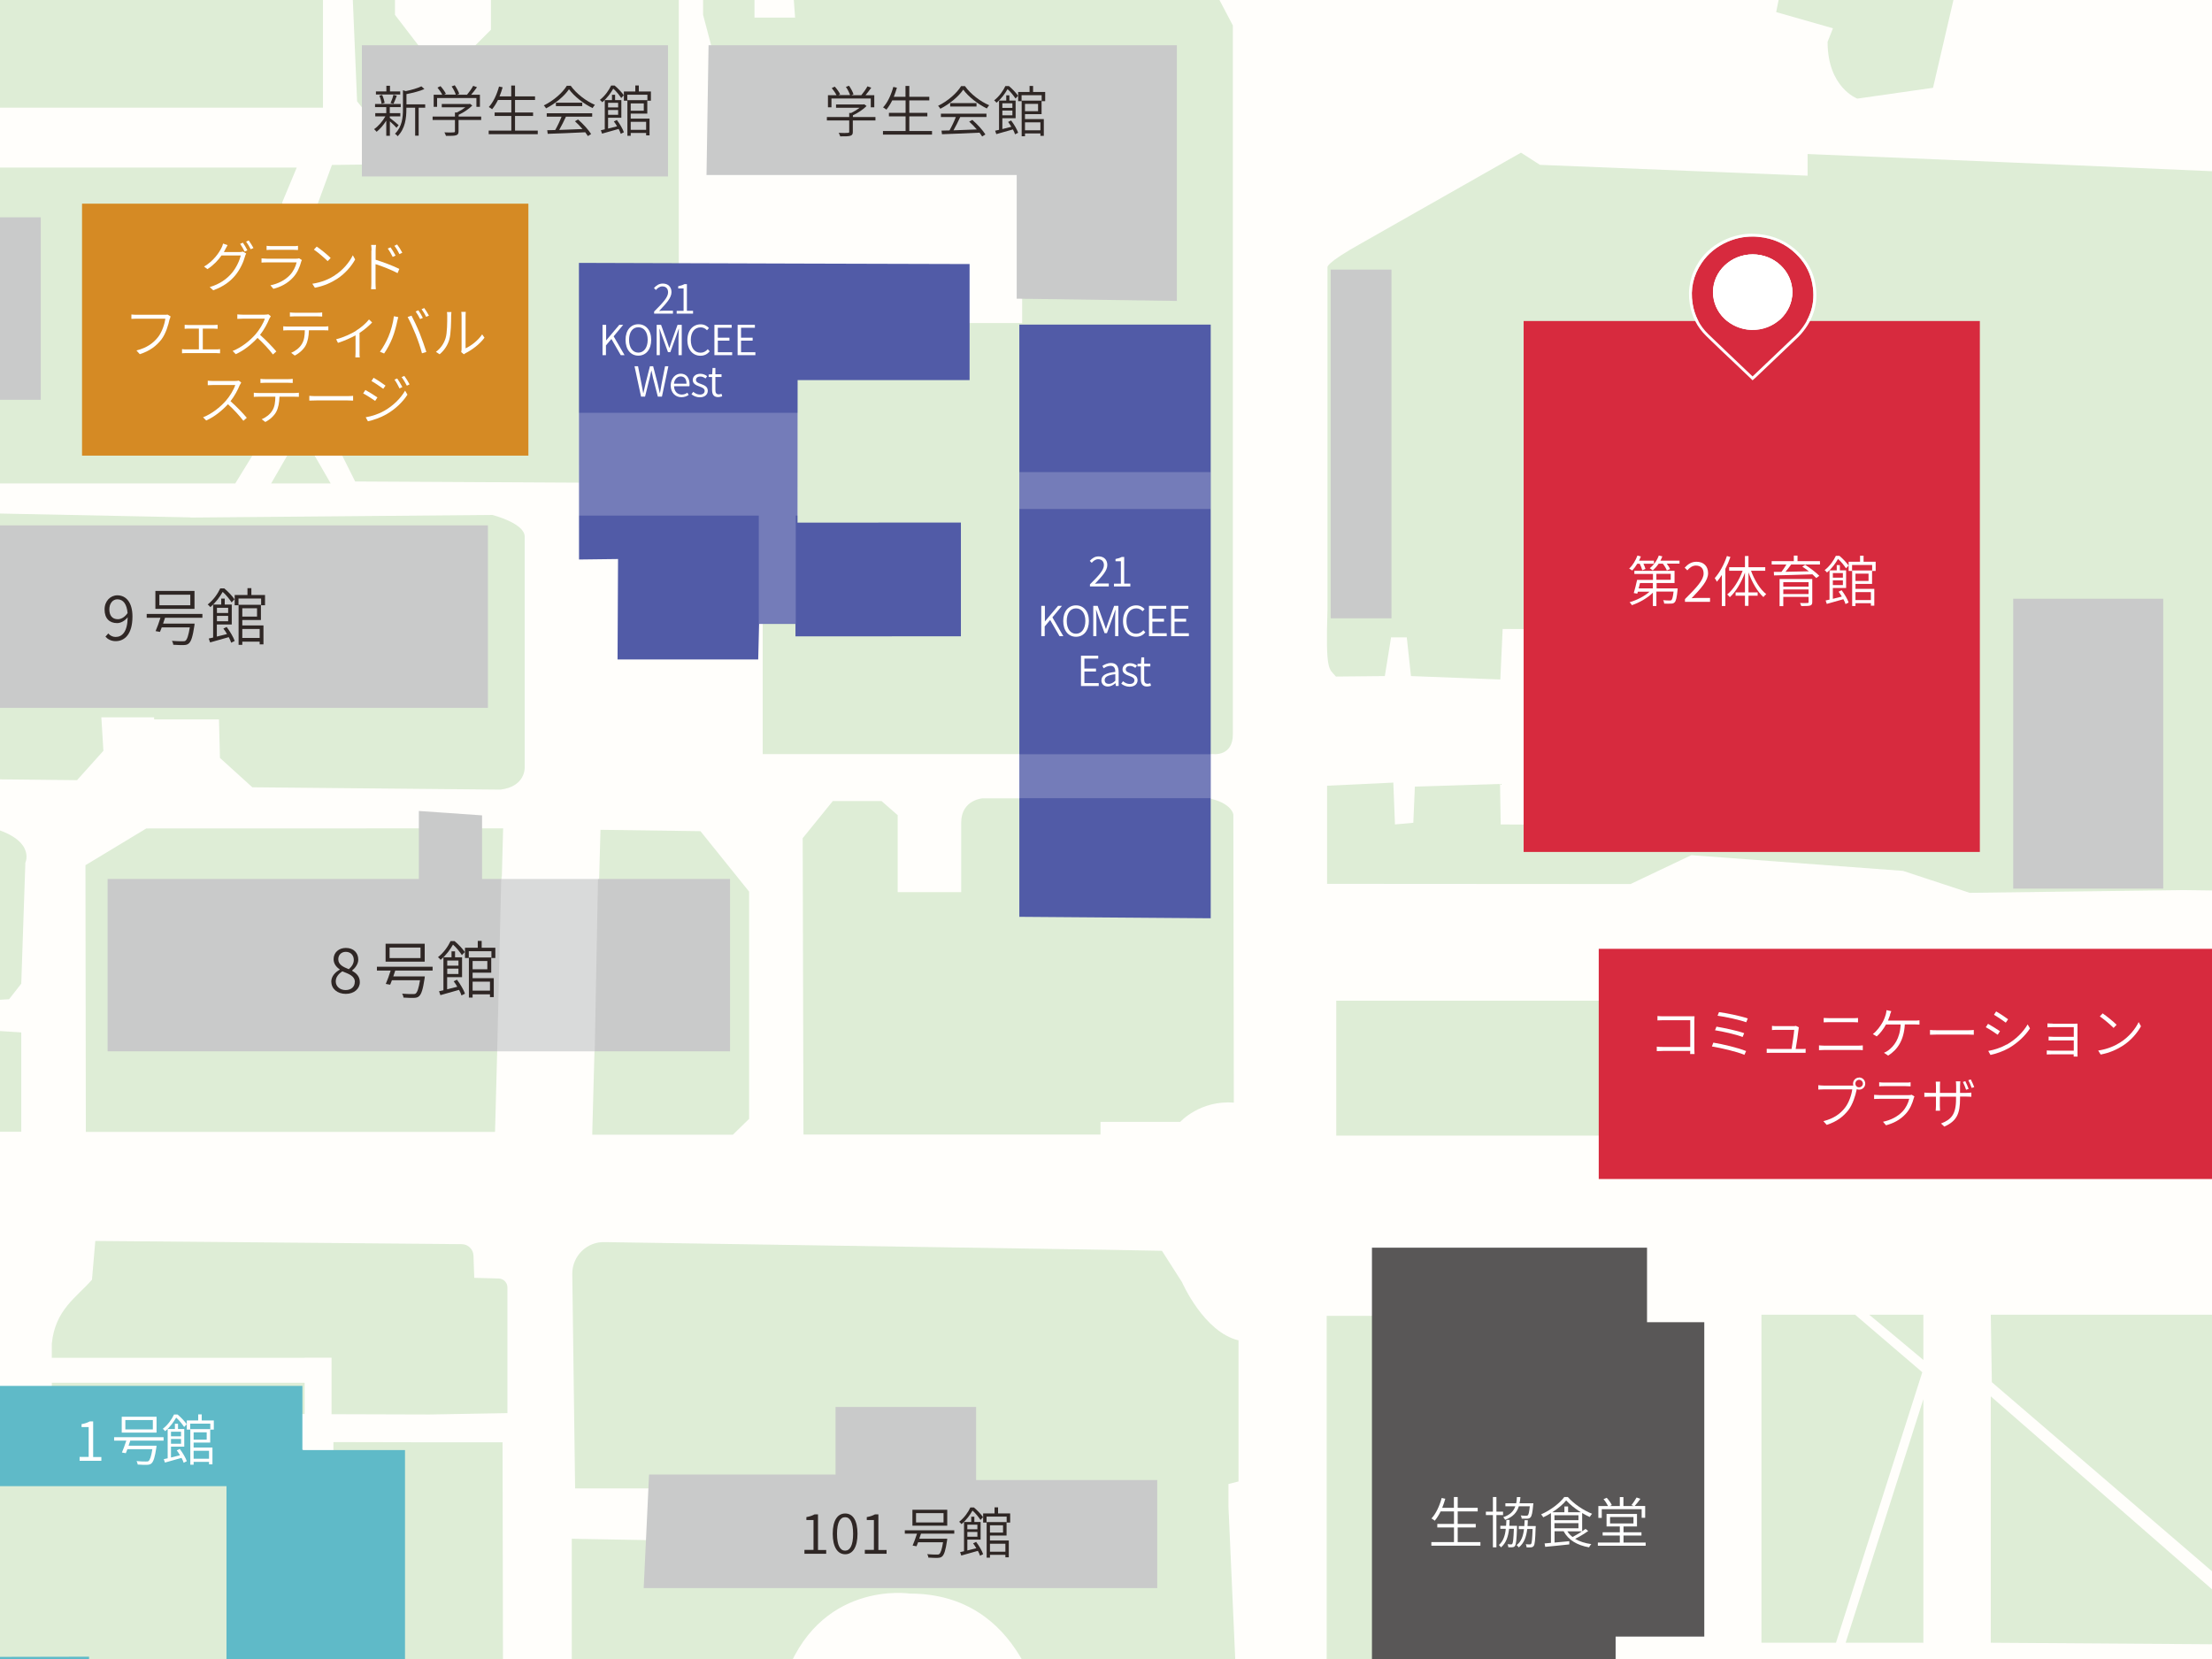 <?xml version="1.0" encoding="UTF-8"?>
<svg id="b" data-name="KF74_屋外平面地図" xmlns="http://www.w3.org/2000/svg" xmlns:xlink="http://www.w3.org/1999/xlink" viewBox="0 0 226.77 170.08">
  <defs>
    <style>
      .ap {
        fill: #2f2725;
      }

      .ap, .aq, .ar, .as, .at, .au, .av, .aw, .ax, .ay, .az, .ba, .bb {
        stroke-width: 0px;
      }

      .bc {
        clip-path: url(#v);
      }

      .aq {
        fill: #d72a3e;
      }

      .ar {
        fill: none;
      }

      .as {
        fill: #c9caca;
      }

      .at {
        fill: #deedd6;
      }

      .au, .ba, .bb {
        fill: #fff;
      }

      .av {
        fill: #515ba7;
      }

      .aw {
        fill: #595757;
      }

      .ax {
        fill: #d58a24;
      }

      .ay {
        fill: #fffefb;
      }

      .az {
        fill: #5fbac8;
      }

      .ba {
        opacity: .2;
      }

      .bb {
        opacity: .3;
      }
    </style>
    <symbol id="a" data-name="place" viewBox="0 0 12.44 15.02">
      <g>
        <path class="aq" d="m6.22,14.62c-.12-.13-.25-.25-.37-.37-1.32-1.33-2.66-2.64-3.97-3.98-.84-.86-1.34-1.92-1.52-3.11-.23-1.5.06-2.9.89-4.18.62-.96,1.47-1.68,2.51-2.16.96-.44,1.97-.61,3.02-.51,1.43.14,2.66.72,3.66,1.74.76.77,1.29,1.69,1.53,2.74.45,1.98.03,3.76-1.28,5.32-.19.23-.41.44-.63.65-1.26,1.26-2.52,2.52-3.78,3.78-.02.02-.05.05-.08.08ZM2.36,5.98c0,2.16,1.73,3.79,3.71,3.87,2.25.09,4.03-1.73,4.03-3.86,0-2.14-1.73-3.88-3.87-3.88-2.13,0-3.87,1.73-3.87,3.87Z"/>
        <path class="au" d="m6.2.28c.19,0,.39,0,.59.03,1.43.14,2.66.72,3.66,1.74.76.77,1.29,1.69,1.53,2.74.45,1.98.03,3.76-1.28,5.32-.19.23-.41.44-.63.65-1.26,1.26-2.52,2.52-3.78,3.78-.02.02-.05.05-.08.08-.12-.13-.25-.25-.37-.37-1.32-1.33-2.66-2.64-3.97-3.98-.84-.86-1.34-1.92-1.52-3.11-.23-1.5.06-2.9.89-4.18.62-.96,1.47-1.68,2.51-2.16.78-.36,1.59-.54,2.43-.54m.03,9.57c2.17,0,3.87-1.79,3.87-3.86,0-2.14-1.73-3.88-3.87-3.88h0c-2.13,0-3.87,1.74-3.87,3.87,0,2.16,1.73,3.79,3.71,3.87.05,0,.11,0,.16,0m-.03-9.86c-.88,0-1.74.19-2.55.56-1.1.51-1.99,1.27-2.63,2.26C.15,4.16-.16,5.63.08,7.21c.2,1.28.74,2.38,1.6,3.26.91.94,1.84,1.86,2.77,2.78l1.2,1.2.25.25.12.12.19.2.2-.19.09-.08.77-.77,3.01-3.01.13-.13c.17-.17.35-.34.51-.54,1.36-1.62,1.81-3.49,1.34-5.56-.25-1.08-.79-2.05-1.61-2.88C9.6.79,8.31.18,6.81.03c-.21-.02-.41-.03-.62-.03h0Zm.03,9.57s-.1,0-.15,0c-1.92-.08-3.43-1.65-3.44-3.59,0-1.98,1.61-3.59,3.59-3.59,1.98,0,3.59,1.62,3.59,3.6,0,.94-.37,1.83-1.04,2.51-.68.69-1.59,1.07-2.55,1.07h0Z"/>
        <path class="au" d="m2.36,5.98c0-2.14,1.74-3.87,3.87-3.87,2.14,0,3.87,1.75,3.87,3.88,0,2.12-1.78,3.95-4.03,3.86-1.98-.08-3.7-1.71-3.71-3.87Z"/>
      </g>
    </symbol>
    <clipPath id="v">
      <rect class="ar" width="226.77" height="170.08"/>
    </clipPath>
  </defs>
  <g class="bc">
    <g>
      <rect class="ay" x="-353.42" y="-218.77" width="841.89" height="595.28"/>
      <path class="at" d="m281.19,90.05l-2.22-30.76-12.19-21.89c-3.05-5.54-1.55-18.18-1.55-18.18l-59.97-2.6-19.95-.83v2.22s-27.44-1.11-27.44-1.11l-1.94-1.25-16.35,9.28c-3.74,2.08-3.49,2.47-3.49,2.47v35.11c-.2,6.42.15,6,.87,6.85l5.01-.05.64-3.97h1.61s.43,3.97.43,3.97l9.16.35.24-5.18,20.8.11v8.53s6.98.34,6.98.34l.1,3.37-7.08-.08-.04,7.88-20.96-.11-.07-4.15-8.73.27-.16,3.71-1.88.17-.17-4.29-6.79.32v10.06s31.11.02,31.11.02l6.23-2.96,21.7,1.61,6.84,2.25,21.94-.28,7.59.1,47.24-.38,2.49-.9"/>
      <path class="at" d="m82.38,116.31h30.44s0-1.3,0-1.3h8.18s2.02-2.24,5.49-1.97l-.05-29.54s-.17-1.39-3.22-1.78h-6.24s-2.36-.26-2.77,2.37v7.63h-6.1v-7.51s-.69-2.24-2.22-2.37h-5.13s-2.22.13-2.22,2.5v7.12h-6.51v-7.89s-1.66-1.45-1.66-1.45h-4.99s-3.09,3.81-3.09,3.81l.08,30.24"/>
      <polyline class="at" points="60.72 116.33 75.13 116.33 76.8 114.7 76.8 91.41 71.81 85.21 61.56 85.07 60.72 116.04"/>
      <polyline class="at" points="50.75 116.04 8.8 116.04 8.76 88.7 15 84.93 51.58 84.92 50.75 116.04"/>
      <path class="at" d="m2.18,116.04v-10.2s-3.12-.2-3.12-.2l-1.66-3,3.53-.2,1.25-1.6.42-12.4s1.25-2.6-4.37-3.8l-28.68-.2v31.59s32.63,0,32.63,0"/>
      <path class="at" d="m126.39,2.62v72.67c0,2.22-1.92,2.02-1.92,2.02h-46.28v-38.65h5.54s0-5.54,0-5.54h21.06s0-16.9,0-16.9h-31.32V6.79s-1.39-5.27-1.39-5.27v-3.88s.83-1.11.83-1.11l3.05-.28,1.39.83V1.8s4.16,0,4.16,0l-.28-3.88,1.39-1.39,41.01.83,2.76,5.25Z"/>
      <path class="at" d="m53.79,55.01c0-1.38-3.32-2.22-3.32-2.22l-30.94.27-.02-.02-34.78-.7h-38.56l-.94,3.43.21,20.78,3.64,2.81,58.82.62,2.7-3.01-.21-3.43h5.41s0,.21,0,.21h6.65l.1,3.95,3.32,3.01,25.43.24c2.6-.31,2.49-2.28,2.49-2.28v-23.66Z"/>
      <path class="at" d="m148.5-53.55l4.36-.21s2.91,0,2.28-2.29c0,0-.37-9.6-1.92-11.47,0,0-1.09-1.63-5.67-6.83,0,0-4.78-5.39-13.43-14.13,0,0-6.4-7.37-18.17-13.15,0,0-3.99-4.28-47.64-3.45l-61.1-1.66-15.99,1.71s-.53-.36-.22-4l1.4-13.09-134.89-13.3-.94,9.73s-.21,1.56-2.7,1.66l-14.24-.21s-6.23-.62-12.68,3.33c0,0-4.68,3.33-5.92,9.98l-.93,16.63,2.18,3.85,17.32-.52v4.78s-16.49.31-16.49.31c0,0-3.33-.93-3.43,3.53l.42,25.46v31.8s-.38,22.75.98,27.52l13.62-.34h75.02l-.7-33.12,23.39-.11c0-1.34-3.07,14.18,1,14.92,14.59,2.65,31.52,2.77,31.52,2.77l9.58,7.06s16.53.13,17.85-.03l156.11-47.15Z"/>
      <polyline class="at" points="73.75 42.26 73.03 49.56 36.41 49.36 32.73 41.99 32.59 20.84 34.03 16.91 38.08 16.86 37.72 11.78 36.61 10.39 36.06 -2.63 40.49 -2.63 40.49 1.52 43.26 5.13 48.25 5.13 50.33 3.05 50.33 -1.8 51.02 -3.46 68.21 -3.19 69.59 -2.08 69.59 37.27 73.75 42.26"/>
      <polygon class="at" points="200.23 98.45 200.23 102.59 136.99 102.59 136.99 116.42 200.23 116.42 200.67 116.42 249.18 116.42 249.18 98.45 200.23 98.45"/>
      <rect class="at" x="136.01" y="134.9" width="18.34" height="44.62"/>
      <polygon class="at" points="233.28 168.61 204.09 143.15 204.09 168.41 233.28 168.61"/>
      <polygon class="at" points="190.18 134.78 180.58 134.78 180.58 168.41 188.22 168.41 197.07 140.68 190.18 134.78"/>
      <polygon class="at" points="197.18 139.42 197.18 134.78 191.63 134.78 197.18 139.42"/>
      <polygon class="at" points="189.21 168.41 197.18 168.41 197.18 143.44 189.21 168.41"/>
      <polygon class="at" points="250.17 151.87 235.21 168.33 204.2 141.7 204.09 134.78 267.11 134.78 250.17 151.87"/>
      <rect class="at" x="-48.02" y="-2.29" width="81.13" height="13.33"/>
      <polygon class="at" points="24.12 49.56 -48.36 49.56 -48.36 17.18 30.42 17.18 28.94 20.73 28.91 41.76 24.12 49.56"/>
      <polygon class="at" points="30.85 44.27 27.8 49.56 33.9 49.56 30.85 44.27"/>
      <path class="at" d="m240.17-45.46c-9.84-5.79-22.86-13.32-30.14-17.77l-.65,1.04-2.4,3.43,1.32,1.66-3.05,4.43-2.22-.83-4.78,11.14c-.12.03-.23.06-.36.09-7.99,2.4-8.87,8.87-8.87,8.87l-6.93,34.64,5.82,1.66-.55,1.39c0,4.71,3.05,5.82,3.05,5.82l7.76-1.11,6.38-27.44,2.77-6.93.83-2.22-.28-2.77-2.77-3.6c-.62-3.27-.41-6.21-1.46-7.75l5.21-10.41,18.02,9.42-3.88,10.81-4.16,1.39-7.76-1.94-1.66,9.7,39.43,9.19,16.78,5.59.87,12.37,6.93-7.76,2.66-13.79c-20.83-16.65-35.91-28.33-35.91-28.33Z"/>
      <line class="ar" x1="124.38" y1="138.18" x2="114.55" y2="129.66"/>
      <line class="ar" x1="124.38" y1="138.18" x2="105.5" y2="121.81"/>
      <path class="at" d="m126.97,151.88v-14.47c-3.57-.85-5.79-5.96-5.79-5.96l-2.06-3.22-5.43-.1-51.66-.79c-1.85-.08-3.38,1.42-3.36,3.27l.29,21.98h9.19s-.11,5.33-.11,5.33l-9.42-.17v24.24l14.01.62c5.86,0,5.71-3.24,5.71-3.24l2.01-7.02c3.46-10.43,12.91-8.98,12.91-8.98,11.56,0,13.67,11.99,14.13,14.38.35,1.84,1.95,5.41,5.19,4.85h10.47c.26-3.62,2.72-4.68,2.72-4.68l1.19-.53-1.02-22.92v-2.33l1.02-.26Z"/>
      <g>
        <path class="at" d="m31.23,139.19h2.76v5.79l10.04.03,7.99-.14v-12.85c.02-.51-.38-.93-.89-.95l-2.51-.07-.08-2.28c-.02-.65-.56-1.17-1.21-1.17l-37.56-.33-.34,3.97c-1.55,1.8-3.78,3.05-4.12,6.57v1.44h25.92Z"/>
        <path class="at" d="m34.29,191.44v-2.93h17.31l-.08-40.65h-7.94l-9.4-.02v5.34s-3.59-.11-3.59-.11v-8.11h.64s0-3.2,0-3.2H5.31v.86H-1.2s.85-7.77-4-10.92l-.06-3.25c-.01-.7-.59-1.26-1.29-1.26h-33.71v6.97h16.44v14.8h-8.07v-9.47h-7.78s.67,48.4.67,48.4h7.67l-.32,9.05-8.02.36v19.61l20.82.76s3.38-8.88,13.22-12.22v-5.92s15.51.42,15.51.42v5.75s2.26.73,4.9,2.62c2.74,1.96,5.89,5.16,7.72,9.64h21.25s.33-1.05,1.29-2.71c1.11-1.91,3.03-4.23,6.74-6.44l-.19-17.38h-17.3Z"/>
      </g>
      <rect id="w" data-name="11301_キャンパスプラザA棟" class="as" x="206.39" y="61.38" width="15.38" height="29.72"/>
      <polygon id="x" data-name="11303_学生会館" class="as" points="72.64 4.64 72.43 17.94 104.23 17.94 104.23 30.62 120.65 30.85 120.65 4.64 72.64 4.64"/>
      <rect id="y" data-name="11304_新学生会館" class="as" x="37.1" y="4.64" width="31.38" height="13.45"/>
      <rect id="z" data-name="11G_9号館" class="as" x="-10.88" y="53.86" width="60.9" height="18.71"/>
      <rect id="aa" data-name="ロッカー棟" class="as" x="136.42" y="27.64" width="6.23" height="35.75"/>
      <polygon id="ab" data-name="8号" class="as" points="11.03 90.11 11.03 107.78 74.84 107.78 74.84 90.11 49.42 90.11 49.42 83.59 42.94 83.14 42.94 90.11 11.03 90.11"/>
      <polygon id="ac" data-name="8号館ピロティ" class="bb" points="60.97 107.81 50.97 107.81 51.39 89.85 61.31 89.9 60.97 107.81"/>
      <polygon id="ad" data-name="18号" class="as" points="-16.81 40.99 4.18 40.99 4.18 22.28 -37.8 22.28 -38.01 71.54 -16.81 71.54 -16.81 40.99"/>
      <polygon id="ae" data-name="101" class="as" points="85.66 144.24 85.66 151.17 66.54 151.17 65.99 162.81 118.64 162.81 118.64 151.73 100.07 151.73 100.07 144.24 85.66 144.24"/>
      <path id="af" data-name="1211_1号館" class="az" d="m31,148.61v-6.53s-58.38,0-58.38,0l-.04,6.81h-10.39l-.11,38.52h6.14v10.51s67.21,0,67.21,0l.09-10.54,6-.05v-38.67h-10.43m-7.89,38.7h-14.07v-17.52l-14.65.03v17.48l-14.11.07v-35.06H23.22v34.99Z"/>
      <polygon id="ag" data-name="21 KOMCEE East" class="av" points="104.5 33.28 104.5 93.99 124.12 94.14 124.12 33.28 104.5 33.28"/>
      <rect id="ah" data-name="ピロティ（南側）" class="ba" x="104.5" y="77.32" width="19.61" height="4.51"/>
      <rect id="ai" data-name="ピロティ（北側）" class="ba" x="104.5" y="48.4" width="19.61" height="3.78"/>
      <polygon id="aj" data-name="21 KOMCEE West" class="av" points="81.55 65.24 98.51 65.23 98.51 53.57 81.76 53.58 81.77 38.97 99.4 38.97 99.4 27.07 81.78 27.02 59.35 26.95 59.36 57.36 63.36 57.31 63.31 67.61 67.48 67.61 77.73 67.61 77.82 63.96 81.55 63.96 81.55 65.24"/>
      <polygon id="ak" data-name="ピロティ" class="ba" points="59.28 42.32 59.28 52.86 77.79 52.86 77.79 63.94 81.58 63.94 81.58 52.86 81.83 52.86 81.83 42.32 59.28 42.32"/>
      <rect id="al" data-name="第二体育館" class="aq" x="156.2" y="32.91" width="46.77" height="54.43"/>
      <rect id="am" data-name="コミュニケーションプラザ北館" class="aq" x="163.9" y="97.27" width="88.07" height="23.6"/>
      <polygon id="an" data-name="生協食堂" class="aw" points="168.85 135.55 168.85 127.91 145.17 127.91 142.18 127.91 140.65 127.91 140.65 180.83 145.17 180.83 155.94 180.83 155.94 186.98 165.63 186.98 165.63 167.78 174.72 167.78 174.72 135.55 168.85 135.55"/>
      <rect id="ao" data-name="412_グランド フェスティバル ステージ" class="ax" x="8.41" y="20.88" width="45.76" height="25.83"/>
      <g>
        <path class="ap" d="m82.47,158.89h.93v-3.06h-.73v-.3c.36-.06.62-.16.84-.28h.35v3.65h.84v.39h-2.23v-.39Z"/>
        <path class="ap" d="m85.37,157.24c0-1.35.48-2.08,1.28-2.08s1.26.74,1.26,2.08-.47,2.1-1.26,2.1-1.28-.75-1.28-2.1Zm2.09,0c0-1.2-.33-1.7-.82-1.7s-.83.5-.83,1.7.33,1.73.83,1.73.82-.53.82-1.73Z"/>
        <path class="ap" d="m88.66,158.89h.93v-3.06h-.73v-.3c.36-.06.62-.16.84-.28h.35v3.65h.84v.39h-2.23v-.39Z"/>
        <path class="ap" d="m94.42,157.22c-.06.17-.12.36-.18.53h2.87l-.02.18c-.15,1-.29,1.44-.5,1.63-.12.11-.25.14-.46.15-.18.01-.56,0-.96-.03,0-.1-.05-.25-.12-.35.4.04.82.04.96.04.14,0,.21,0,.27-.04.16-.12.28-.48.4-1.22h-2.56c-.06.15-.11.29-.16.41l-.4-.07c.14-.32.31-.8.45-1.22h-1.25v-.35h5.07v.35h-3.41Zm2.69-.81h-3.57v-1.63h3.57v1.63Zm-.38-1.29h-2.82v.96h2.82v-.96Z"/>
        <path class="ap" d="m100.51,155.81c-.17-.26-.49-.67-.81-.95-.24.42-.6.95-1.13,1.39-.06-.08-.17-.19-.24-.24.55-.43.94-1.01,1.15-1.47h.36c.35.29.75.71.94,1l-.25.27Zm-.45,2.25c.31.4.61.92.73,1.27l-.32.16c-.04-.15-.12-.32-.22-.5-.59.17-1.22.35-1.7.48l-.12-.35c.12-.02.25-.06.4-.09v-3h.74v-.54h.32v.54h.64v1.81h-1.36v1.11c.29-.07.61-.15.92-.23-.1-.18-.22-.35-.33-.5l.29-.14Zm-.89-1.75v.47h1.03v-.47h-1.03Zm1.03,1.23v-.49h-1.03v.49h1.03Zm3.36-2.39v.94h-.36v-.61h-2.06v.61h-.35v-.94h1.17v-.62h.36v.62h1.24Zm-2.07,2.78h1.93v1.72h-.35v-.25h-1.58v.29h-.34v-3.65h2.04v1.38h-1.7v.5Zm0-1.56v.75h1.34v-.75h-1.34Zm0,1.89v.82h1.58v-.82h-1.58Z"/>
      </g>
      <g>
        <path class="ap" d="m89.74,12.35h-2.31v1.16c0,.24-.06.35-.26.41-.19.06-.51.06-1.03.06-.03-.1-.1-.26-.16-.36.44.02.82.02.93,0,.12,0,.15-.03.15-.11v-1.16h-2.29v-.35h2.29v-.42h.2c.31-.15.62-.34.87-.53h-2.42v-.34h2.81l.08-.02.24.18c-.36.36-.9.72-1.4.95v.18h2.31v.35Zm-4.5-1.35h-.36v-1.24h.88c-.11-.22-.31-.51-.49-.73l.31-.15c.22.24.45.57.55.78l-.18.09h1.2c-.08-.24-.25-.59-.43-.84l.32-.12c.19.27.39.64.46.88l-.23.09h1.03c.22-.26.48-.63.63-.91l.39.14c-.18.26-.4.54-.59.77h.9v1.24h-.36v-.9h-4.03v.9Z"/>
        <path class="ap" d="m95.55,13.43v.37h-5.03v-.37h2.32v-1.5h-1.71v-.36h1.71v-1.28h-1.37c-.18.37-.39.69-.6.95-.07-.06-.24-.18-.34-.23.47-.5.83-1.29,1.05-2.1l.37.08c-.09.32-.2.63-.32.93h1.2v-1.11h.39v1.11h2.05v.37h-2.05v1.28h1.85v.36h-1.85v1.5h2.32Z"/>
        <path class="ap" d="m98.92,8.82c.59.84,1.6,1.59,2.49,1.97-.08.08-.18.23-.24.33-.88-.42-1.88-1.19-2.42-1.93-.46.69-1.39,1.47-2.35,1.96-.04-.09-.15-.23-.23-.3.98-.48,1.92-1.29,2.36-2.02h.38Zm-2.46,2.83h4.67v.35h-2.69c-.2.44-.46.95-.69,1.36.73-.02,1.56-.06,2.39-.09-.24-.28-.52-.57-.78-.8l.32-.18c.52.45,1.08,1.07,1.34,1.49l-.33.21c-.07-.11-.16-.24-.27-.39-1.4.07-2.88.13-3.85.16l-.05-.37c.24,0,.52-.01.82-.02.23-.4.49-.95.65-1.37h-1.53v-.35Zm3.65-1.08v.35h-2.7v-.35h2.7Z"/>
        <path class="ap" d="m104.1,10.09c-.17-.26-.49-.68-.81-.95-.24.42-.6.95-1.13,1.39-.06-.08-.17-.19-.24-.24.55-.43.94-1.02,1.15-1.47h.36c.35.29.75.71.94,1l-.25.27Zm-.45,2.25c.31.4.61.92.73,1.27l-.32.16c-.04-.15-.12-.32-.22-.5-.59.17-1.22.35-1.7.48l-.12-.35c.12-.02.25-.06.4-.09v-3h.74v-.54h.32v.54h.64v1.81h-1.36v1.11c.29-.07.61-.15.92-.23-.1-.18-.22-.35-.33-.5l.29-.14Zm-.89-1.75v.47h1.03v-.47h-1.03Zm1.03,1.23v-.49h-1.03v.49h1.03Zm3.36-2.39v.94h-.36v-.61h-2.06v.61h-.35v-.94h1.17v-.62h.36v.62h1.24Zm-2.07,2.78h1.93v1.72h-.35v-.25h-1.58v.29h-.34v-3.65h2.04v1.38h-1.7v.5Zm0-1.56v.75h1.34v-.75h-1.34Zm0,1.89v.82h1.58v-.82h-1.58Z"/>
      </g>
      <g>
        <path class="ap" d="m40.66,13.11c-.12-.15-.44-.45-.69-.67v1.48h-.37v-1.55c-.29.46-.66.88-.99,1.14-.06-.08-.18-.2-.26-.27.41-.27.87-.8,1.16-1.31h-1.04v-.33h1.13v-.62h-1.15v-.32h2.63v.32h-1.12v.62h1.08v.33h-1.08v.15c.22.17.78.62.91.75l-.23.28Zm.36-3.42h-2.48v-.32h1.07v-.58h.37v.58h1.05v.32Zm-1.9.95c-.02-.23-.12-.58-.23-.84l.29-.07c.12.26.22.6.25.82l-.32.09Zm.92-.08c.11-.23.24-.59.29-.84l.35.09c-.11.29-.23.62-.34.83l-.3-.07Zm3.54.48h-.66v2.87h-.36v-2.87h-.9v.18c0,.84-.11,1.97-.9,2.75-.05-.09-.18-.21-.27-.26.74-.71.82-1.69.82-2.49v-1.97l.29.09c.6-.12,1.24-.31,1.6-.49l.31.28c-.48.22-1.2.39-1.84.52v1.05h1.92v.35Z"/>
        <path class="ap" d="m49.32,12.3h-2.31v1.16c0,.24-.06.35-.26.41-.19.06-.51.06-1.03.06-.03-.1-.1-.26-.16-.36.44.02.82.02.93,0,.12,0,.15-.03.15-.11v-1.16h-2.29v-.35h2.29v-.42h.2c.31-.15.62-.34.87-.53h-2.42v-.34h2.81l.08-.02.24.18c-.36.36-.9.72-1.4.95v.18h2.31v.35Zm-4.5-1.35h-.36v-1.24h.88c-.11-.22-.31-.51-.49-.73l.31-.15c.22.24.45.57.55.78l-.18.09h1.2c-.08-.24-.25-.59-.43-.84l.32-.12c.19.27.39.64.46.88l-.23.09h1.03c.22-.26.48-.63.63-.91l.39.14c-.18.26-.4.54-.6.77h.9v1.24h-.36v-.9h-4.03v.9Z"/>
        <path class="ap" d="m55.13,13.39v.37h-5.03v-.37h2.32v-1.5h-1.71v-.36h1.71v-1.28h-1.37c-.18.37-.39.69-.6.95-.07-.06-.24-.18-.34-.23.47-.5.83-1.29,1.05-2.1l.37.08c-.09.32-.2.63-.32.93h1.2v-1.11h.39v1.11h2.05v.37h-2.05v1.28h1.85v.36h-1.85v1.5h2.32Z"/>
        <path class="ap" d="m58.5,8.78c.6.84,1.6,1.59,2.49,1.97-.08.08-.18.23-.24.33-.88-.42-1.88-1.19-2.42-1.93-.46.69-1.39,1.47-2.35,1.96-.04-.09-.15-.23-.23-.3.98-.48,1.92-1.29,2.36-2.02h.38Zm-2.46,2.83h4.67v.35h-2.69c-.2.44-.46.95-.69,1.36.73-.02,1.56-.06,2.39-.09-.24-.28-.52-.57-.78-.8l.32-.18c.52.45,1.08,1.07,1.34,1.49l-.33.21c-.07-.11-.16-.24-.27-.39-1.4.07-2.88.13-3.85.16l-.05-.37c.24,0,.52-.01.82-.02.23-.4.49-.95.65-1.37h-1.52v-.35Zm3.65-1.08v.35h-2.7v-.35h2.7Z"/>
        <path class="ap" d="m63.68,10.04c-.17-.26-.49-.68-.81-.95-.24.42-.6.95-1.13,1.39-.06-.08-.17-.19-.24-.24.55-.43.94-1.02,1.15-1.47h.36c.35.29.75.71.94,1l-.25.27Zm-.45,2.25c.31.4.61.92.73,1.27l-.32.16c-.05-.15-.12-.32-.22-.5-.6.17-1.22.35-1.7.48l-.12-.35c.12-.02.26-.06.4-.09v-3h.74v-.54h.32v.54h.64v1.81h-1.36v1.11c.29-.07.61-.15.92-.23-.1-.18-.21-.35-.33-.5l.29-.14Zm-.89-1.75v.47h1.03v-.47h-1.03Zm1.03,1.23v-.49h-1.03v.49h1.03Zm3.36-2.39v.94h-.36v-.61h-2.06v.61h-.35v-.94h1.17v-.62h.36v.62h1.24Zm-2.07,2.78h1.93v1.72h-.35v-.25h-1.58v.29h-.34v-3.65h2.04v1.38h-1.7v.5Zm0-1.56v.75h1.34v-.75h-1.34Zm0,1.89v.82h1.58v-.82h-1.58Z"/>
      </g>
      <g>
        <path class="ap" d="m10.81,65.27l.29-.33c.19.23.47.36.75.36.66,0,1.22-.51,1.24-2.02-.29.37-.71.6-1.08.6-.79,0-1.29-.48-1.29-1.4,0-.86.6-1.45,1.31-1.45.9,0,1.55.74,1.55,2.17,0,1.84-.82,2.53-1.72,2.53-.47,0-.82-.2-1.06-.47Zm1.28-1.79c.31,0,.69-.19.99-.63-.08-.9-.43-1.41-1.05-1.41-.47,0-.82.42-.82,1.03s.28,1.01.87,1.01Z"/>
        <path class="ap" d="m16.92,63.33c-.06.19-.13.4-.2.6h3.23l-.02.2c-.17,1.13-.33,1.62-.57,1.83-.14.13-.29.16-.52.17-.2.01-.63,0-1.08-.03,0-.11-.06-.29-.14-.4.45.04.92.04,1.08.04.15,0,.24,0,.31-.05.18-.14.31-.54.45-1.37h-2.88c-.06.17-.12.33-.18.46l-.45-.08c.16-.36.35-.9.5-1.37h-1.41v-.39h5.71v.39h-3.83Zm3.02-.91h-4.01v-1.84h4.01v1.84Zm-.43-1.45h-3.17v1.08h3.17v-1.08Z"/>
        <path class="ap" d="m23.74,61.75c-.19-.29-.55-.76-.91-1.07-.27.47-.68,1.07-1.27,1.56-.06-.09-.19-.22-.27-.27.62-.48,1.05-1.14,1.29-1.65h.41c.4.33.84.8,1.05,1.12l-.29.31Zm-.5,2.53c.34.45.69,1.04.82,1.43l-.36.18c-.05-.17-.14-.36-.25-.57-.67.19-1.37.39-1.91.54l-.14-.4c.13-.03.29-.06.45-.1v-3.38h.83v-.61h.36v.61h.72v2.04h-1.53v1.24c.33-.08.68-.17,1.04-.26-.11-.2-.24-.39-.37-.56l.33-.16Zm-1-1.97v.53h1.15v-.53h-1.15Zm1.15,1.38v-.55h-1.15v.55h1.15Zm3.78-2.69v1.05h-.4v-.69h-2.32v.69h-.39v-1.05h1.31v-.7h.4v.7h1.39Zm-2.33,3.12h2.17v1.94h-.39v-.28h-1.78v.33h-.38v-4.11h2.29v1.56h-1.91v.56Zm0-1.76v.85h1.51v-.85h-1.51Zm0,2.12v.92h1.78v-.92h-1.78Z"/>
      </g>
      <g>
        <path class="ap" d="m33.96,100.65c0-.59.45-1.01.87-1.24v-.03c-.34-.23-.63-.57-.63-1.05,0-.69.54-1.15,1.26-1.15.79,0,1.27.5,1.27,1.2,0,.48-.36.9-.63,1.11v.03c.4.24.79.55.79,1.17,0,.67-.58,1.2-1.44,1.2s-1.48-.52-1.48-1.24Zm2.42.03c0-.62-.6-.83-1.28-1.1-.39.25-.68.59-.68,1.03,0,.51.43.89,1.01.89s.94-.35.94-.82Zm-.11-2.27c0-.46-.3-.83-.82-.83-.45,0-.77.31-.77.76,0,.57.53.8,1.08,1.02.33-.29.51-.6.51-.95Z"/>
        <path class="ap" d="m40.52,99.5c-.06.19-.13.4-.2.6h3.23l-.02.2c-.17,1.13-.33,1.62-.57,1.83-.14.13-.29.16-.52.17-.2.01-.63,0-1.08-.03,0-.11-.06-.29-.14-.4.45.04.92.04,1.08.04.15,0,.24,0,.31-.05.18-.14.31-.54.45-1.37h-2.88c-.06.17-.12.33-.18.46l-.45-.08c.16-.36.35-.9.5-1.37h-1.41v-.39h5.71v.39h-3.83Zm3.02-.91h-4.01v-1.84h4.01v1.84Zm-.43-1.45h-3.17v1.08h3.17v-1.08Z"/>
        <path class="ap" d="m47.35,97.91c-.19-.29-.55-.76-.91-1.07-.27.47-.68,1.07-1.27,1.56-.06-.09-.19-.22-.27-.27.62-.49,1.05-1.14,1.29-1.65h.41c.4.33.84.8,1.05,1.12l-.29.31Zm-.5,2.53c.34.45.69,1.04.82,1.43l-.36.18c-.05-.17-.14-.36-.25-.57-.67.19-1.37.39-1.91.54l-.14-.4c.13-.03.29-.06.45-.1v-3.38h.83v-.61h.36v.61h.72v2.04h-1.53v1.24c.33-.08.68-.17,1.04-.26-.11-.2-.24-.39-.37-.56l.33-.16Zm-1-1.97v.53h1.15v-.53h-1.15Zm1.15,1.38v-.55h-1.15v.55h1.15Zm3.78-2.69v1.05h-.4v-.69h-2.32v.69h-.39v-1.05h1.31v-.7h.4v.7h1.39Zm-2.33,3.12h2.17v1.94h-.39v-.28h-1.78v.33h-.38v-4.11h2.29v1.56h-1.91v.56Zm0-1.76v.85h1.51v-.85h-1.51Zm0,2.12v.92h1.78v-.92h-1.78Z"/>
      </g>
      <g>
        <path class="au" d="m8.16,149.36h.93v-3.06h-.73v-.3c.36-.06.62-.16.84-.28h.35v3.65h.84v.39h-2.23v-.39Z"/>
        <path class="au" d="m13.36,147.68c-.06.17-.12.36-.18.53h2.87l-.02.18c-.15,1-.29,1.44-.5,1.63-.12.11-.25.14-.46.15-.18.01-.56,0-.96-.03,0-.1-.05-.25-.12-.35.4.04.82.04.96.04.14,0,.21,0,.27-.04.16-.12.28-.48.4-1.22h-2.56c-.06.15-.11.29-.16.41l-.4-.07c.14-.32.31-.8.45-1.22h-1.25v-.35h5.07v.35h-3.41Zm2.69-.81h-3.57v-1.63h3.57v1.63Zm-.38-1.29h-2.82v.96h2.82v-.96Z"/>
        <path class="au" d="m18.87,146.28c-.17-.26-.49-.67-.81-.95-.24.42-.6.95-1.13,1.39-.06-.08-.17-.19-.24-.24.55-.43.94-1.01,1.15-1.47h.36c.35.29.75.71.94,1l-.25.27Zm-.45,2.25c.31.4.61.92.73,1.27l-.32.16c-.05-.15-.12-.32-.22-.5-.6.17-1.22.35-1.7.48l-.12-.35c.12-.02.26-.06.4-.09v-3h.74v-.54h.32v.54h.64v1.81h-1.36v1.11c.29-.07.61-.15.92-.23-.1-.18-.21-.35-.33-.5l.29-.14Zm-.89-1.75v.47h1.03v-.47h-1.03Zm1.03,1.23v-.49h-1.03v.49h1.03Zm3.36-2.39v.94h-.36v-.61h-2.06v.61h-.35v-.94h1.17v-.62h.36v.62h1.24Zm-2.07,2.78h1.93v1.72h-.35v-.25h-1.58v.29h-.34v-3.65h2.04v1.38h-1.7v.5Zm0-1.56v.75h1.34v-.75h-1.34Zm0,1.89v.82h1.58v-.82h-1.58Z"/>
      </g>
      <g>
        <path class="au" d="m111.73,59.92c.93-.93,1.44-1.48,1.44-1.98,0-.35-.19-.61-.59-.61-.26,0-.48.16-.66.37l-.2-.2c.25-.27.52-.46.91-.46.55,0,.89.35.89.88,0,.58-.52,1.14-1.27,1.93.16-.02.35-.03.51-.03h.91v.3h-1.93v-.21Z"/>
        <path class="au" d="m114.21,59.84h.7v-2.3h-.55v-.23c.27-.05.47-.12.63-.21h.26v2.73h.63v.29h-1.68v-.29Z"/>
        <path class="au" d="m106.77,62.11h.35v1.6h0l1.35-1.6h.4l-.98,1.18,1.12,1.93h-.39l-.96-1.66-.56.66v1h-.35v-3.11Z"/>
        <path class="au" d="m109,63.66c0-.99.54-1.6,1.31-1.6s1.32.61,1.32,1.6-.54,1.62-1.32,1.62-1.31-.63-1.31-1.62Zm2.27,0c0-.8-.38-1.29-.96-1.29s-.95.49-.95,1.29.38,1.31.95,1.31.96-.51.96-1.31Z"/>
        <path class="au" d="m112.1,62.11h.43l.61,1.7c.08.22.15.44.23.66h.02c.08-.22.14-.44.22-.66l.61-1.7h.43v3.11h-.33v-1.8c0-.26.03-.63.04-.9h-.02l-.25.71-.61,1.68h-.24l-.61-1.68-.25-.71h-.02c.02.27.04.64.04.9v1.8h-.32v-3.11Z"/>
        <path class="au" d="m115.13,63.67c0-1,.58-1.61,1.36-1.61.38,0,.67.18.85.38l-.2.23c-.16-.18-.37-.3-.65-.3-.61,0-1.01.49-1.01,1.29s.38,1.31,1,1.31c.3,0,.53-.13.74-.36l.2.22c-.24.28-.54.45-.95.45-.77,0-1.34-.6-1.34-1.61Z"/>
        <path class="au" d="m117.79,62.11h1.77v.3h-1.42v1.02h1.19v.3h-1.19v1.19h1.47v.3h-1.82v-3.11Z"/>
        <path class="au" d="m120.06,62.11h1.77v.3h-1.42v1.02h1.19v.3h-1.19v1.19h1.47v.3h-1.82v-3.11Z"/>
        <path class="au" d="m110.82,67.22h1.77v.3h-1.42v1.02h1.19v.3h-1.19v1.19h1.47v.3h-1.82v-3.11Z"/>
        <path class="au" d="m112.92,69.74c0-.5.44-.75,1.42-.86,0-.31-.09-.62-.49-.62-.28,0-.52.13-.7.25l-.14-.24c.2-.13.52-.3.89-.3.56,0,.78.38.78.93v1.42h-.29l-.03-.28h-.01c-.22.19-.49.34-.77.34-.38,0-.67-.23-.67-.65Zm1.42.05v-.67c-.81.09-1.09.29-1.09.6,0,.28.19.39.43.39s.43-.11.66-.32Z"/>
        <path class="au" d="m114.96,70.07l.17-.23c.2.16.4.28.69.28.32,0,.48-.17.48-.38,0-.25-.28-.36-.54-.45-.33-.12-.68-.27-.68-.66,0-.36.29-.64.78-.64.28,0,.52.11.7.25l-.17.23c-.16-.11-.32-.2-.53-.2-.31,0-.45.16-.45.35,0,.23.24.32.5.41.34.13.71.26.71.7,0,.37-.29.67-.82.67-.33,0-.64-.14-.85-.31Z"/>
        <path class="au" d="m116.96,69.64v-1.32h-.35v-.26l.36-.02.04-.65h.29v.65h.63v.28h-.63v1.33c0,.28.08.45.36.45.08,0,.19-.03.27-.06l.07.26c-.13.04-.28.08-.41.08-.48,0-.63-.3-.63-.75Z"/>
      </g>
      <g>
        <path class="au" d="m67.05,31.95c.93-.93,1.44-1.48,1.44-1.98,0-.35-.19-.61-.59-.61-.26,0-.48.16-.66.37l-.2-.2c.25-.27.52-.46.91-.46.55,0,.89.35.89.88,0,.58-.52,1.14-1.27,1.93.16-.02.35-.03.51-.03h.91v.3h-1.93v-.21Z"/>
        <path class="au" d="m69.38,31.87h.7v-2.3h-.55v-.23c.27-.05.47-.12.63-.21h.26v2.73h.63v.29h-1.68v-.29Z"/>
        <path class="au" d="m61.79,33.3h.35v1.6h0l1.35-1.6h.4l-.98,1.18,1.12,1.93h-.39l-.96-1.66-.56.66v1h-.35v-3.11Z"/>
        <path class="au" d="m64.13,34.84c0-.99.54-1.6,1.31-1.6s1.32.61,1.32,1.6-.54,1.62-1.32,1.62-1.31-.63-1.31-1.62Zm2.27,0c0-.8-.38-1.29-.96-1.29s-.95.49-.95,1.29.38,1.31.95,1.31.96-.51.96-1.31Z"/>
        <path class="au" d="m67.34,33.3h.43l.61,1.7c.08.22.15.44.23.66h.02c.08-.22.14-.44.22-.66l.61-1.7h.43v3.11h-.33v-1.8c0-.26.03-.63.04-.9h-.02l-.25.71-.61,1.68h-.24l-.61-1.68-.25-.71h-.02c.02.27.04.64.04.9v1.8h-.32v-3.11Z"/>
        <path class="au" d="m70.47,34.86c0-1,.58-1.61,1.36-1.61.38,0,.67.18.85.38l-.2.23c-.16-.18-.37-.3-.65-.3-.61,0-1.01.49-1.01,1.29s.38,1.31,1,1.31c.3,0,.53-.13.74-.36l.2.22c-.24.28-.54.45-.95.45-.77,0-1.34-.6-1.34-1.61Z"/>
        <path class="au" d="m73.24,33.3h1.77v.3h-1.42v1.02h1.19v.3h-1.19v1.19h1.47v.3h-1.82v-3.11Z"/>
        <path class="au" d="m75.62,33.3h1.77v.3h-1.42v1.02h1.19v.3h-1.19v1.19h1.47v.3h-1.82v-3.11Z"/>
        <path class="au" d="m65.05,37.55h.36l.34,1.73c.06.33.13.67.19,1.01h.02c.07-.34.15-.68.23-1.01l.44-1.73h.33l.45,1.73c.08.33.15.67.23,1.01h.02c.06-.34.12-.68.18-1.01l.34-1.73h.34l-.66,3.11h-.42l-.5-1.94c-.05-.24-.1-.46-.15-.71h-.02c-.05.24-.11.46-.16.71l-.48,1.94h-.41l-.67-3.11Z"/>
        <path class="au" d="m68.76,39.52c0-.74.5-1.21,1.02-1.21.57,0,.91.41.91,1.08,0,.08,0,.15-.02.21h-1.57c.02.51.33.85.79.85.23,0,.41-.07.58-.19l.13.23c-.2.13-.43.23-.75.23-.6,0-1.09-.45-1.09-1.2Zm1.62-.18c0-.49-.22-.75-.6-.75-.34,0-.64.28-.69.75h1.28Z"/>
        <path class="au" d="m70.9,40.4l.17-.23c.2.16.4.28.69.28.32,0,.48-.17.48-.38,0-.25-.28-.36-.54-.45-.33-.12-.68-.27-.68-.66,0-.36.29-.64.78-.64.28,0,.52.11.7.25l-.17.23c-.16-.11-.32-.2-.53-.2-.31,0-.45.16-.45.35,0,.23.24.32.5.41.34.13.71.26.71.7,0,.37-.29.67-.82.67-.33,0-.64-.14-.85-.31Z"/>
        <path class="au" d="m73,39.97v-1.32h-.35v-.26l.36-.02.04-.65h.29v.65h.63v.28h-.63v1.33c0,.28.08.45.36.45.08,0,.19-.03.27-.06l.07.26c-.13.04-.28.08-.41.08-.48,0-.63-.3-.63-.75Z"/>
      </g>
      <g>
        <path class="au" d="m170.53,104.19h2.78c.13,0,.29,0,.41,0,0,.12-.02.29-.02.42v2.93c0,.2.02.45.02.52h-.45c0-.05,0-.18.01-.32h-2.81c-.23,0-.48.01-.62.02v-.46c.14.02.38.03.61.03h2.82v-2.74h-2.75c-.2,0-.48.01-.61.02v-.45c.18.02.42.03.6.03Z"/>
        <path class="au" d="m179.01,107.75l-.18.39c-.75-.33-2.42-.71-3.33-.86l.15-.39c.95.15,2.58.54,3.35.86Zm-.2-1.83l-.16.39c-.66-.26-2.04-.57-2.83-.69l.15-.37c.77.13,2.13.41,2.84.67Zm.37-1.51l-.16.39c-.69-.25-2.16-.57-2.94-.67l.15-.37c.73.09,2.23.4,2.95.65Z"/>
        <path class="au" d="m184.39,105.48c-.04.4-.21,1.55-.3,2.06h.59c.12,0,.32,0,.43-.02v.41c-.1,0-.29,0-.41,0h-3.13c-.16,0-.29,0-.45.01v-.42c.14.01.29.02.45.02h2.1c.08-.46.25-1.63.27-1.96h-1.84c-.16,0-.3,0-.44.02v-.43c.13.02.29.03.43.03h1.77c.08,0,.21-.01.25-.03l.31.15c-.02.05-.03.12-.03.17Z"/>
        <path class="au" d="m187.05,107.2h3.42c.17,0,.34-.01.5-.03v.49c-.16-.02-.35-.02-.5-.02h-3.42c-.2,0-.39.01-.57.02v-.49c.19.01.37.03.57.03Zm.45-2.82h2.44c.2,0,.39,0,.54-.02v.45c-.15-.01-.36-.02-.54-.02h-2.44c-.19,0-.37.01-.54.02v-.45c.18.01.35.02.54.02Z"/>
        <path class="au" d="m193.78,104.03c-.06.18-.14.38-.23.6h2.71c.14,0,.36,0,.52-.03v.44c-.17-.01-.39-.02-.52-.02h-.98c-.1,1.64-.74,2.58-1.71,3.2l-.43-.29c.15-.06.32-.15.45-.25.55-.41,1.19-1.16,1.26-2.65h-1.5c-.23.42-.62.95-.95,1.22l-.4-.24c.41-.29.82-.88,1.01-1.23.16-.29.26-.58.32-.79.04-.14.06-.29.07-.43l.49.1c-.05.12-.1.27-.14.39Z"/>
        <path class="au" d="m198.63,105.62h3.12c.29,0,.48-.02.6-.03v.49c-.11,0-.34-.02-.6-.02h-3.12c-.31,0-.6.01-.77.02v-.49c.16.02.44.03.77.03Z"/>
        <path class="au" d="m205.03,105.72l-.23.36c-.27-.2-.89-.6-1.22-.77l.23-.35c.32.18.99.59,1.23.76Zm.7,1.37c.94-.54,1.68-1.28,2.14-2.07l.24.41c-.48.75-1.26,1.49-2.17,2.02-.57.33-1.35.59-1.88.7l-.23-.41c.62-.11,1.33-.34,1.89-.66Zm.14-2.6l-.24.35c-.27-.2-.88-.62-1.21-.81l.22-.34c.33.18.99.62,1.22.8Z"/>
        <path class="au" d="m210.45,104.95h2.2c.13,0,.26,0,.33-.01,0,.06,0,.17,0,.27v2.82c0,.09,0,.21.01.29h-.4c0-.05,0-.14,0-.23h-2.3c-.18,0-.37.01-.46.01v-.41c.09.01.27.02.46.02h2.31v-1.05h-2.09c-.19,0-.38,0-.49.01v-.4c.1.01.29.02.49.02h2.09v-.99h-2.14c-.14,0-.46.01-.56.02v-.4c.1.01.42.02.56.02Z"/>
        <path class="au" d="m217.39,106.85c.86-.54,1.54-1.38,1.86-2.07l.24.43c-.38.69-1.03,1.46-1.87,2-.57.36-1.28.71-2.26.9l-.26-.41c1-.15,1.75-.5,2.28-.84Zm-.4-1.79l-.31.32c-.28-.29-.99-.9-1.41-1.18l.29-.31c.4.27,1.13.86,1.43,1.17Z"/>
        <path class="au" d="m190.59,110.46c.35,0,.63.28.63.63s-.28.62-.63.62c-.08,0-.16-.02-.24-.05,0,.02,0,.03-.01.05-.12.6-.4,1.52-.85,2.1-.52.66-1.18,1.18-2.22,1.51l-.34-.38c1.09-.28,1.73-.76,2.21-1.37.41-.52.68-1.34.75-1.89h-2.94c-.22,0-.4.01-.54.02v-.45c.15.02.36.04.55.04h2.88s.1,0,.16,0c-.02-.06-.03-.12-.03-.19,0-.35.28-.63.62-.63Zm0,1.01c.21,0,.39-.17.39-.38s-.18-.39-.39-.39-.38.17-.38.39.17.38.38.38Z"/>
        <path class="au" d="m196.2,112.57c-.15.56-.4,1.16-.83,1.62-.6.65-1.3.98-2.02,1.17l-.31-.36c.79-.16,1.51-.53,2-1.05.35-.37.59-.87.69-1.3h-3.06c-.14,0-.34,0-.54.02v-.43c.2.02.39.03.54.03h3.02c.12,0,.24-.01.29-.04l.29.18c-.02.05-.06.11-.07.15Zm-3.07-1.59h2.25c.18,0,.36,0,.49-.03v.42c-.13-.01-.31-.02-.5-.02h-2.23c-.17,0-.34,0-.49.02v-.42c.15.02.31.03.49.03Z"/>
        <path class="au" d="m199.33,115.5l-.34-.32c1.01-.4,1.54-.88,1.54-2.51v-.24h-1.66v.95c0,.2.02.45.02.49h-.45s.03-.29.03-.49v-.95h-.63c-.24,0-.5.02-.56.02v-.44s.33.03.56.03h.63v-.75c0-.11-.01-.27-.02-.4h.45s-.02.2-.02.39v.76h1.66v-.73c0-.22-.02-.41-.03-.45h.46c0,.05-.03.23-.03.45v.73h.66c.24,0,.44-.02.5-.03v.43c-.05,0-.25-.02-.5-.02h-.66v.2c0,1.53-.32,2.3-1.6,2.87Zm2.49-3.87l-.26.09c-.08-.24-.22-.59-.33-.8l.25-.08c.1.2.26.56.34.79Zm.57-.18l-.26.08c-.09-.25-.22-.58-.34-.79l.25-.08c.11.2.26.55.35.78Z"/>
      </g>
      <g>
        <path class="au" d="m167.86,57.78c-.16.27-.35.52-.53.71-.06-.05-.22-.16-.31-.2.36-.33.66-.83.85-1.34l.35.1c-.06.15-.12.29-.19.43h1.53v.31h-1.08c.1.19.17.4.21.54l-.33.13c-.04-.18-.15-.45-.26-.67h-.25Zm4.13,2.54s0,.11-.01.16c-.08.79-.16,1.14-.31,1.28-.09.09-.19.12-.35.12-.14.01-.42.01-.71,0-.01-.11-.04-.25-.11-.35.29.03.56.03.66.03.1,0,.16,0,.2-.05.08-.08.15-.32.21-.86h-1.76v1.48h-.36v-1.37c-.56.56-1.41,1.03-2.15,1.28-.05-.09-.16-.23-.24-.3.71-.2,1.53-.61,2.05-1.08h-1.2c-.02.07-.04.14-.06.2l-.36-.06c.11-.36.25-.92.34-1.35h1.63v-.61h-1.91v-.32h4.12v1.25h-1.84v.55h2.17Zm-3.86-.55c-.04.19-.09.37-.14.55h1.46v-.55h-1.32Zm4.05-2.3v.31h-1.31c.14.19.28.4.34.56l-.33.14c-.07-.19-.23-.47-.41-.69h-.43c-.18.27-.39.5-.6.69-.07-.06-.23-.18-.31-.23.4-.31.74-.78.93-1.3l.36.09c-.06.15-.12.29-.2.44h1.96Zm-2.37,1.97h1.47v-.61h-1.47v.61Z"/>
        <path class="au" d="m172.73,61.43c1.24-1.24,1.92-1.97,1.92-2.64,0-.47-.25-.81-.79-.81-.35,0-.65.22-.88.49l-.27-.27c.33-.36.69-.61,1.21-.61.74,0,1.19.46,1.19,1.17,0,.77-.7,1.53-1.69,2.57.21-.02.46-.03.68-.03h1.21v.4h-2.57v-.28Z"/>
        <path class="au" d="m177.4,57.1c-.14.41-.32.83-.52,1.22v3.81h-.36v-3.19c-.16.26-.33.49-.51.7-.03-.09-.15-.28-.22-.37.5-.56.97-1.41,1.25-2.27l.35.1Zm2.11,1.41c.35.96.94,1.92,1.56,2.4-.08.07-.22.2-.29.3-.61-.54-1.17-1.52-1.53-2.53v2.05h.94v.34h-.94v1.04h-.36v-1.04h-.96v-.34h.96v-2.03c-.37,1.02-.94,1.97-1.55,2.52-.07-.08-.19-.22-.27-.28.62-.49,1.23-1.46,1.58-2.43h-1.38v-.36h1.62v-1.15h.36v1.15h1.72v.36h-1.46Z"/>
        <path class="au" d="m183.62,57.88c-.18.24-.38.52-.58.74.73-.01,1.57-.03,2.4-.05-.22-.17-.45-.34-.67-.48l.29-.19c.5.32,1.13.8,1.45,1.13l-.31.23c-.1-.11-.24-.24-.39-.38-1.43.05-2.94.09-3.94.11l-.02-.36h.78c.18-.23.37-.52.51-.76h-1.51v-.34h2.27v-.57h.38v.57h2.3v.34h-2.95Zm2.17,3.84c0,.21-.06.31-.22.36-.17.05-.46.05-.91.05-.02-.08-.08-.22-.13-.31.35.01.67.01.77,0,.08,0,.11-.02.11-.1v-.53h-2.59v.95h-.38v-2.78h3.35v2.36Zm-2.97-2.04v.46h2.59v-.46h-2.59Zm2.59,1.22v-.47h-2.59v.47h2.59Z"/>
        <path class="au" d="m189.24,58.25c-.17-.26-.49-.68-.81-.95-.24.42-.6.95-1.13,1.39-.06-.08-.17-.19-.24-.24.55-.43.94-1.02,1.15-1.47h.36c.35.29.75.71.94,1l-.25.27Zm-.45,2.25c.31.4.61.92.73,1.27l-.32.16c-.04-.15-.12-.32-.22-.5-.59.17-1.22.35-1.7.48l-.12-.35c.12-.02.25-.06.4-.09v-3h.74v-.54h.32v.54h.64v1.81h-1.36v1.11c.29-.07.61-.15.92-.23-.1-.18-.22-.35-.33-.5l.29-.14Zm-.89-1.75v.47h1.03v-.47h-1.03Zm1.03,1.23v-.49h-1.03v.49h1.03Zm3.36-2.39v.94h-.36v-.61h-2.06v.61h-.35v-.94h1.17v-.62h.36v.62h1.24Zm-2.07,2.78h1.93v1.72h-.35v-.25h-1.58v.29h-.34v-3.65h2.04v1.38h-1.7v.5Zm0-1.56v.75h1.34v-.75h-1.34Zm0,1.89v.82h1.58v-.82h-1.58Z"/>
      </g>
      <g>
        <path class="au" d="m151.77,158.09v.37h-5.03v-.37h2.32v-1.5h-1.71v-.36h1.71v-1.28h-1.37c-.18.37-.39.69-.6.95-.07-.06-.24-.18-.34-.23.47-.5.83-1.29,1.05-2.1l.37.08c-.09.32-.2.63-.32.93h1.2v-1.11h.39v1.11h2.05v.37h-2.05v1.28h1.85v.36h-1.85v1.5h2.32Z"/>
        <path class="au" d="m153.41,155.32v3.31h-.36v-3.31h-.72v-.35h.72v-1.5h.36v1.5h.68v.35h-.68Zm2.11,1.12s0,.11,0,.16c-.04,1.29-.1,1.74-.21,1.89-.07.09-.15.12-.27.13-.1.01-.26.01-.41,0,0-.09-.03-.23-.08-.31.16.01.29.02.36.02.06,0,.1-.01.13-.06.07-.1.12-.48.16-1.54h-.49c-.09.8-.31,1.46-.83,1.9-.05-.07-.15-.18-.22-.24.45-.38.64-.96.71-1.66h-.56v-.31h.59c.02-.19.02-.39.03-.6h.33c0,.2-.02.4-.03.6h.79Zm.19-2.02c-.2.63-.59,1.09-1.41,1.39-.03-.07-.12-.2-.19-.27.71-.24,1.06-.61,1.24-1.12h-1.02v-.31h1.11c.04-.2.06-.41.07-.63h.36c-.02.23-.04.44-.09.63h1.42s0,.1-.02.15c-.07.83-.15,1.17-.28,1.3-.09.09-.18.12-.32.13-.12,0-.35,0-.58,0,0-.1-.04-.23-.1-.33.24.03.47.03.55.03s.13,0,.18-.05c.08-.07.14-.32.2-.92h-1.12Zm1.72,2.18c-.04,1.29-.08,1.74-.2,1.89-.07.09-.15.13-.27.14-.11.01-.28.01-.46,0,0-.1-.03-.23-.08-.32.18.02.33.02.4.02s.11,0,.15-.05c.07-.1.11-.48.15-1.53h-.55c-.1.81-.32,1.46-.87,1.89-.05-.07-.15-.19-.22-.24.49-.36.67-.94.76-1.64h-.54v-.31h.57c.01-.19.02-.39.03-.6h.33c0,.21-.02.41-.03.6h.84v.16Z"/>
        <path class="au" d="m162.81,156.96c-.39.28-.89.58-1.33.8.45.27,1.01.45,1.66.54-.09.08-.19.23-.23.33-1.22-.21-2.13-.75-2.61-1.65h-.93v1.16l1.51-.14v.33c-.89.1-1.83.19-2.47.25l-.06-.35.65-.06v-3.05c-.25.16-.52.31-.79.43-.04-.08-.14-.22-.22-.3.96-.42,1.91-1.14,2.38-1.78h.36c.62.71,1.62,1.38,2.49,1.72-.08.08-.18.22-.24.33-.25-.11-.52-.25-.78-.41v1.88h-1.52c.14.22.32.41.53.58.45-.23.99-.57,1.33-.83l.28.21Zm-.75-1.93c-.58-.36-1.13-.8-1.5-1.21-.32.4-.83.83-1.42,1.21h1.24v-.59h.38v.59h1.3Zm-2.7.82h2.46v-.51h-2.46v.51Zm0,.83h2.46v-.53h-2.46v.53Z"/>
        <path class="au" d="m168.71,158.14v.33h-4.9v-.33h2.25v-.72h-1.76v-.33h1.76v-.6h-1.36v-1.28h3.12v1.28h-1.38v.6h1.84v.33h-1.84v.72h2.27Zm-4.5-2.53h-.35v-1.21h1c-.11-.21-.29-.5-.47-.71l.33-.14c.21.23.43.54.52.75l-.21.1h1.03v-.92h.37v.92h1.07l-.25-.1c.18-.21.4-.55.53-.78l.39.14c-.19.26-.41.54-.59.73h1.08v1.21h-.36v-.88h-4.09v.88Zm.85.57h2.4v-.66h-2.4v.66Z"/>
      </g>
      <g>
        <path class="au" d="m23.1,25.56c-.05.09-.1.18-.15.28h1.6c.15,0,.27-.02.35-.05l.34.2c-.05.07-.1.2-.12.28-.15.58-.5,1.35-1,1.96-.52.62-1.19,1.14-2.26,1.53l-.36-.33c1.02-.3,1.74-.82,2.26-1.43.45-.53.8-1.28.92-1.81h-1.97c-.34.48-.81.99-1.44,1.4l-.35-.26c.98-.58,1.54-1.42,1.79-1.93.05-.09.13-.29.16-.43l.46.16c-.08.14-.18.32-.23.42Zm2.26.1l-.28.13c-.11-.23-.31-.57-.46-.79l.28-.12c.14.2.35.54.46.78Zm.62-.23l-.28.12c-.12-.24-.31-.57-.47-.78l.27-.12c.15.21.37.56.48.77Z"/>
        <path class="au" d="m30.88,26.82c-.15.56-.4,1.16-.83,1.62-.6.65-1.3.98-2.02,1.17l-.31-.36c.79-.16,1.51-.53,2-1.05.35-.37.59-.87.69-1.3h-3.06c-.14,0-.34,0-.54.02v-.43c.2.02.39.03.54.03h3.02c.12,0,.24-.01.29-.04l.29.18c-.02.05-.06.11-.07.15Zm-3.07-1.59h2.25c.18,0,.36,0,.49-.03v.43c-.13-.01-.31-.02-.5-.02h-2.23c-.16,0-.34,0-.49.02v-.43c.15.02.31.03.49.03Z"/>
        <path class="au" d="m34.3,28.24c.86-.54,1.54-1.38,1.87-2.07l.24.43c-.38.69-1.03,1.46-1.87,2-.57.36-1.28.71-2.26.9l-.26-.41c1-.15,1.75-.5,2.28-.84Zm-.4-1.79l-.31.32c-.28-.29-.99-.9-1.41-1.18l.29-.31c.4.27,1.13.86,1.43,1.17Z"/>
        <path class="au" d="m38.09,25.68c0-.15-.01-.4-.04-.57h.5c-.02.17-.04.41-.04.57v.95c.75.23,1.81.63,2.43.94l-.18.43c-.62-.33-1.63-.73-2.26-.92,0,.87,0,1.76,0,1.92,0,.18.01.47.03.65h-.49c.02-.18.03-.44.03-.65v-3.31Zm2.46.52l-.29.14c-.14-.28-.32-.61-.51-.86l.29-.12c.14.2.38.58.52.85Zm.69-.29l-.29.14c-.14-.29-.33-.61-.52-.85l.28-.14c.15.19.4.58.53.84Z"/>
        <path class="au" d="m17.39,32.7c-.12.6-.4,1.52-.84,2.1-.52.66-1.18,1.18-2.22,1.51l-.34-.38c1.09-.28,1.73-.76,2.21-1.37.41-.52.68-1.34.75-1.89h-2.94c-.22,0-.4.01-.54.02v-.45c.15.02.36.03.55.03h2.88c.08,0,.18,0,.28-.02l.31.19c-.03.08-.06.16-.08.27Z"/>
        <path class="au" d="m19.31,33.32h2.61c.14,0,.28-.01.39-.02v.41c-.11-.01-.26-.02-.39-.02h-1.13v2.13h1.4c.13,0,.25-.01.37-.03v.43c-.11-.01-.28-.02-.37-.02h-3.14c-.12,0-.26,0-.39.02v-.43c.13.02.27.03.39.03h1.34v-2.13h-1.07c-.09,0-.27,0-.39.02v-.41c.12.01.29.02.38.02Z"/>
        <path class="au" d="m27.62,32.65c-.19.49-.56,1.18-.96,1.68.6.52,1.29,1.25,1.67,1.7l-.35.31c-.38-.5-1-1.18-1.58-1.7-.61.66-1.37,1.28-2.23,1.67l-.32-.33c.91-.36,1.75-1.03,2.34-1.7.39-.44.81-1.13.96-1.61h-2.26c-.2,0-.5.02-.56.02v-.46c.06.01.38.03.56.03h2.22c.17,0,.31-.02.4-.04l.25.2s-.1.16-.13.23Z"/>
        <path class="au" d="m29.52,33.48h3.71c.12,0,.29-.01.43-.03v.42c-.12,0-.29-.01-.43-.01h-1.56c-.02.62-.11,1.14-.34,1.57-.2.37-.63.78-1.11,1.02l-.37-.28c.45-.19.86-.51,1.08-.88.26-.4.31-.89.32-1.43h-1.72c-.18,0-.33,0-.49.02v-.43c.15.02.31.03.49.03Zm.69-1.42h2.3c.15,0,.36,0,.52-.03v.42c-.16-.01-.36-.02-.52-.02h-2.29c-.19,0-.36.01-.5.02v-.42c.16.02.32.03.5.03Z"/>
        <path class="au" d="m36.5,33.9c.53-.32,1.04-.78,1.33-1.15l.32.31c-.29.31-.77.73-1.29,1.07v2.03c0,.17,0,.39.03.48h-.46c0-.08.02-.31.02-.48v-1.78c-.47.25-1.13.56-1.8.77l-.19-.37c.75-.18,1.58-.58,2.05-.87Z"/>
        <path class="au" d="m40.38,32.42l.45.09c-.03.12-.07.27-.1.39-.07.35-.27,1.2-.52,1.79-.21.52-.51,1.09-.83,1.55l-.43-.18c.36-.48.67-1.07.87-1.54.25-.58.49-1.45.56-2.09Zm1.41.08l.4-.14c.22.41.58,1.17.83,1.79.23.57.53,1.43.69,1.93l-.45.14c-.14-.56-.41-1.34-.65-1.94-.23-.58-.58-1.36-.82-1.78Zm1.56.09l-.28.12c-.11-.23-.31-.57-.46-.78l.28-.12c.14.2.35.54.46.78Zm.62-.23l-.28.12c-.12-.25-.31-.57-.47-.78l.27-.12c.15.2.37.56.48.77Z"/>
        <path class="au" d="m45.68,34.67c.17-.53.17-1.67.17-2.29,0-.15-.01-.28-.03-.39h.46c0,.07-.03.23-.03.39,0,.62-.02,1.84-.18,2.4-.16.6-.53,1.15-1,1.54l-.38-.25c.47-.34.82-.84.99-1.4Zm1.64,1.12v-3.41c0-.21-.02-.36-.03-.41h.46c0,.05-.02.2-.02.41v3.33c.53-.24,1.26-.77,1.7-1.43l.24.34c-.49.67-1.28,1.25-1.93,1.58-.09.05-.15.09-.19.12l-.27-.23c.02-.08.04-.19.04-.3Z"/>
        <path class="au" d="m24.59,39.45c-.19.49-.56,1.18-.96,1.68.6.52,1.29,1.25,1.67,1.7l-.35.31c-.38-.5-1-1.18-1.58-1.7-.61.66-1.37,1.28-2.23,1.67l-.32-.33c.91-.36,1.75-1.03,2.34-1.7.39-.44.81-1.13.96-1.61h-2.26c-.2,0-.5.02-.56.02v-.46c.06.01.38.03.56.03h2.22c.17,0,.31-.02.4-.04l.25.2s-.1.16-.13.23Z"/>
        <path class="au" d="m26.5,40.29h3.71c.12,0,.29-.01.43-.03v.42c-.12,0-.29-.01-.43-.01h-1.56c-.02.62-.11,1.14-.34,1.57-.2.37-.63.78-1.11,1.02l-.37-.28c.45-.19.86-.51,1.08-.88.26-.4.31-.89.32-1.43h-1.72c-.18,0-.33,0-.49.02v-.43c.15.02.31.03.49.03Zm.69-1.42h2.3c.15,0,.36,0,.52-.03v.42c-.16-.01-.36-.02-.52-.02h-2.29c-.19,0-.36.01-.5.02v-.42c.16.02.32.03.5.03Z"/>
        <path class="au" d="m32.48,40.61h3.12c.29,0,.48-.02.6-.03v.49c-.11,0-.34-.02-.6-.02h-3.12c-.31,0-.6.01-.77.02v-.49c.16.02.44.03.77.03Z"/>
        <path class="au" d="m38.69,40.75l-.23.35c-.28-.2-.9-.6-1.23-.77l.23-.35c.32.18,1,.59,1.23.76Zm.7,1.37c.94-.54,1.68-1.28,2.14-2.07l.24.41c-.48.76-1.26,1.5-2.17,2.02-.57.33-1.35.6-1.88.71l-.23-.41c.62-.11,1.33-.33,1.89-.66Zm.14-2.6l-.24.34c-.27-.2-.88-.62-1.21-.8l.22-.33c.33.18.99.62,1.22.8Zm1.72.16l-.29.14c-.14-.29-.33-.65-.52-.9l.28-.12c.14.2.4.62.53.88Zm.75-.28l-.29.14c-.15-.29-.35-.63-.54-.88l.28-.12c.15.19.41.61.54.87Z"/>
      </g>
      <use width="12.44" height="15.02" transform="translate(173.15 23.97) scale(1.05 1)" xlink:href="#a"/>
    </g>
  </g>
</svg>